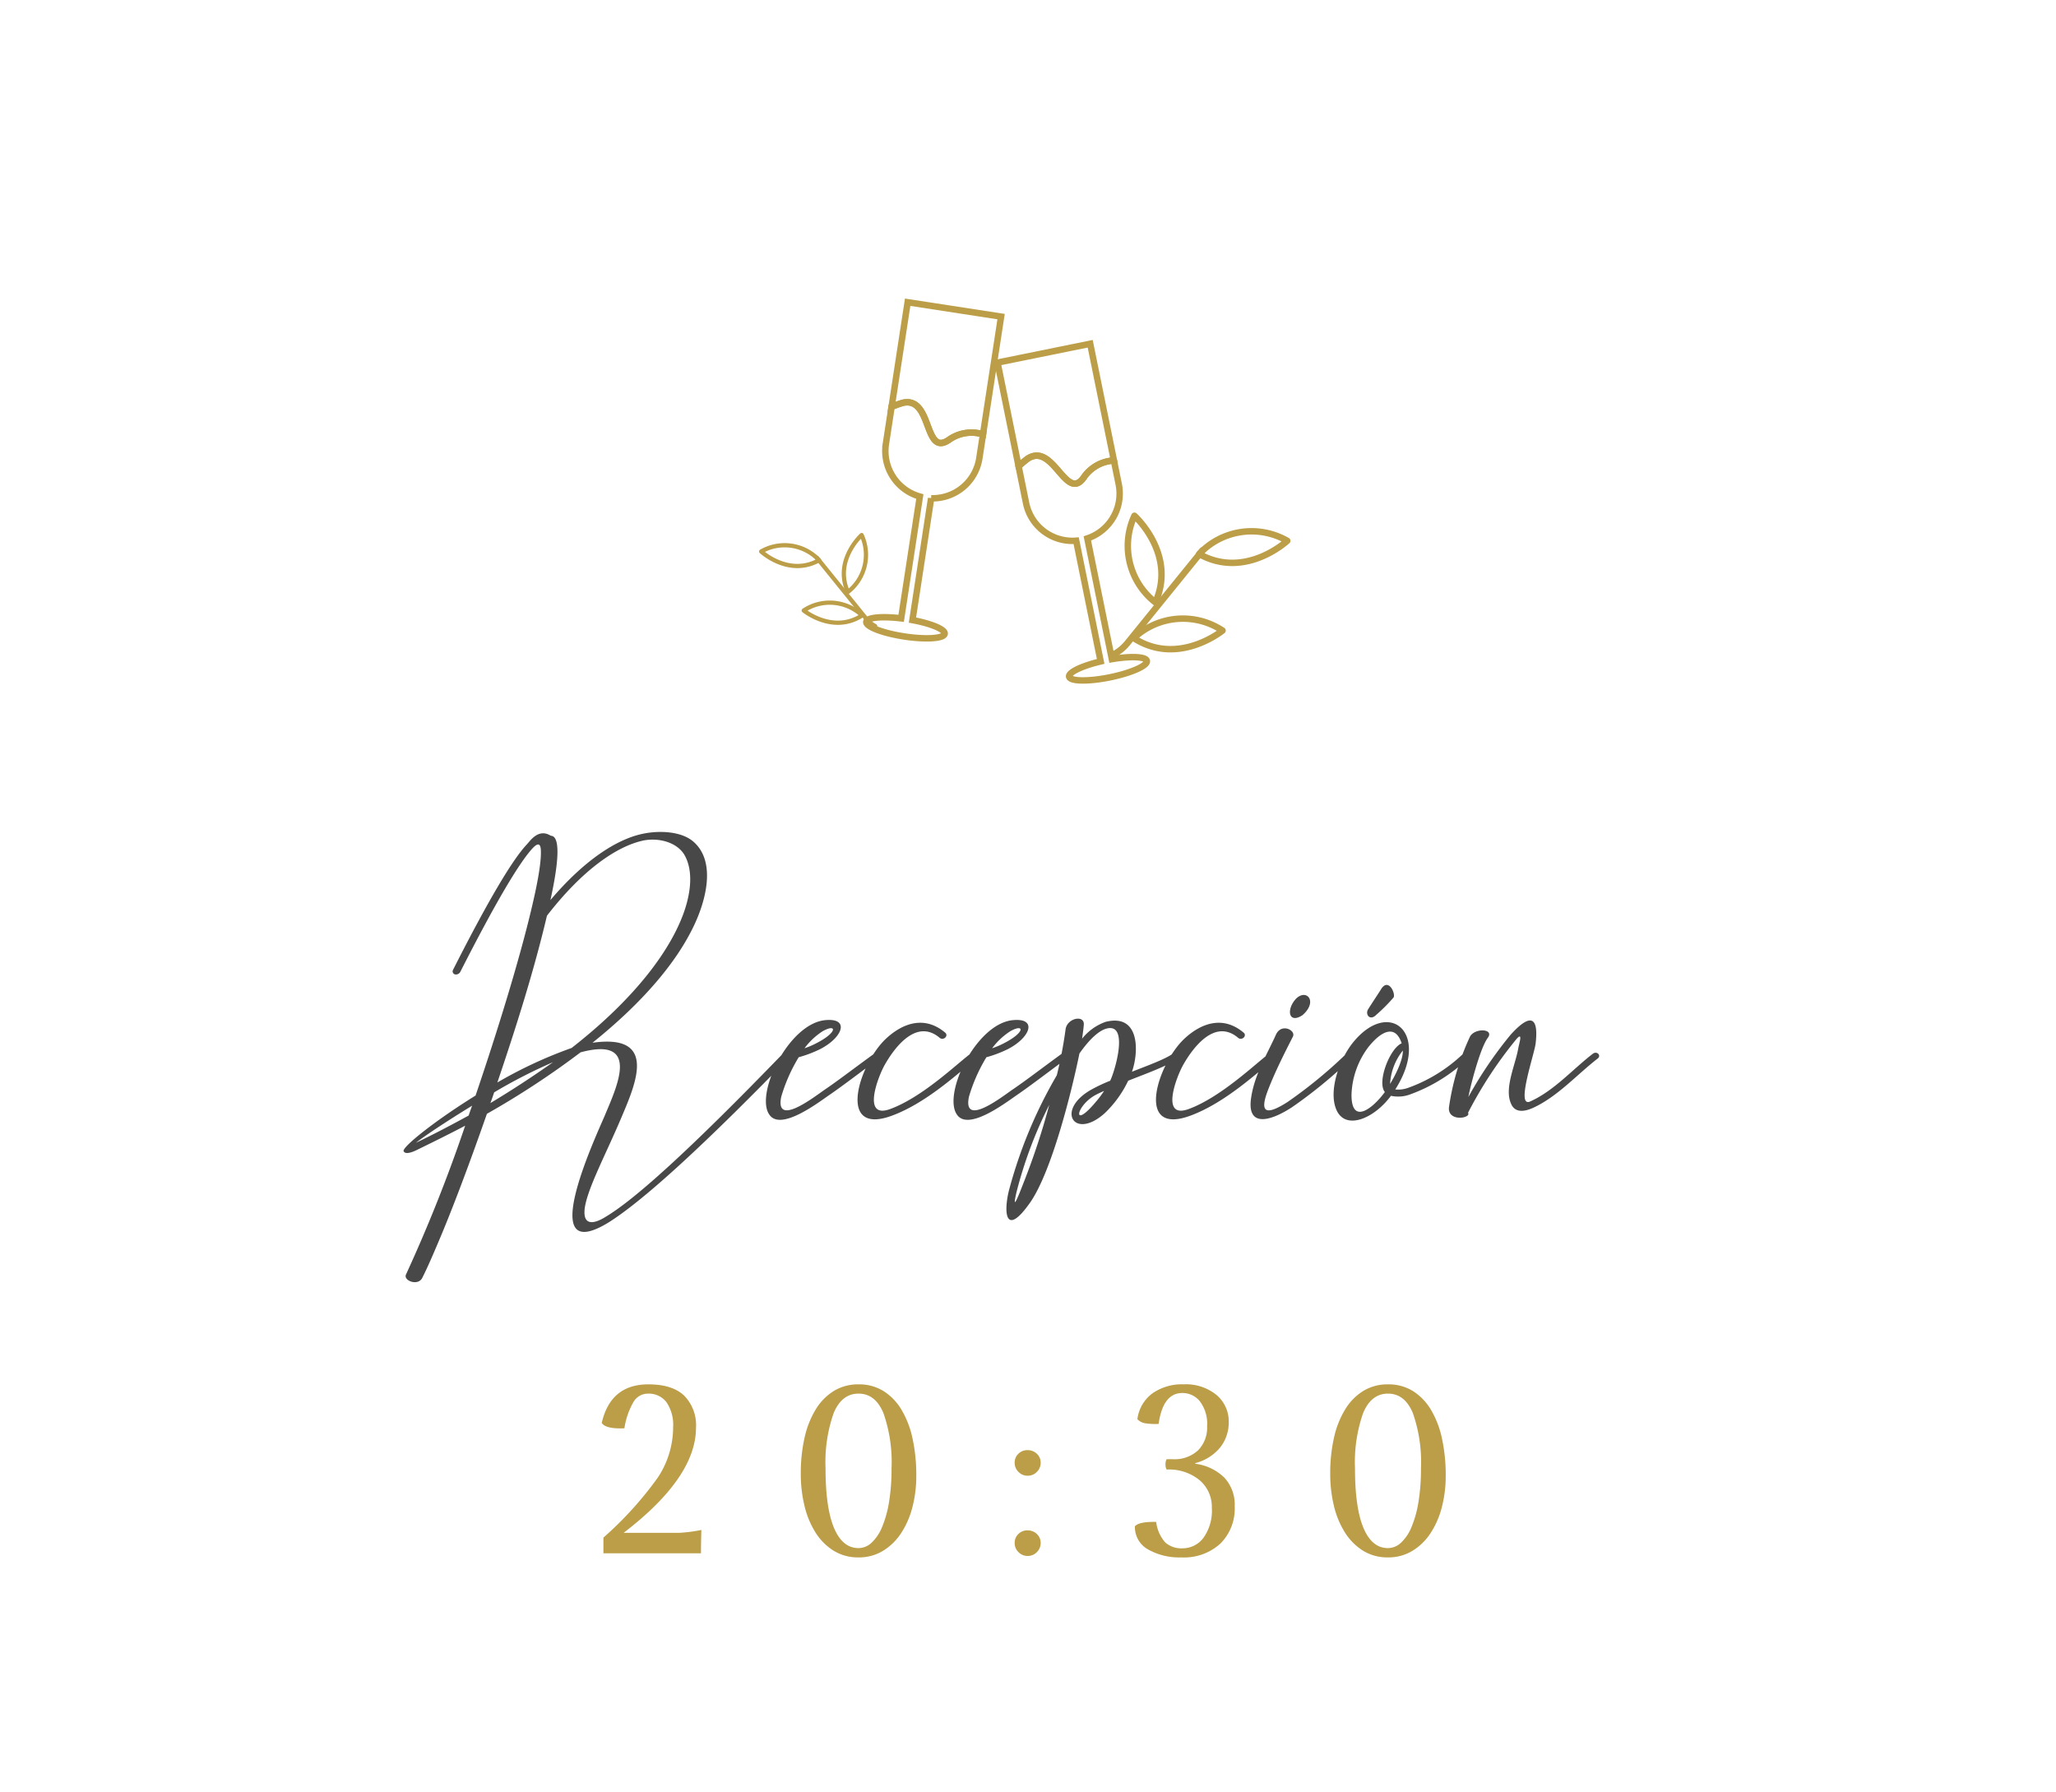 <?xml version="1.0" encoding="UTF-8"?> <svg xmlns="http://www.w3.org/2000/svg" xmlns:xlink="http://www.w3.org/1999/xlink" width="319" height="278" viewBox="0 0 319 278"><defs><filter id="Unión_6" x="0" y="0" width="319" height="278" filterUnits="userSpaceOnUse"><feOffset dy="3"></feOffset><feGaussianBlur stdDeviation="3" result="blur"></feGaussianBlur><feFlood flood-opacity="0.161"></feFlood><feComposite operator="in" in2="blur"></feComposite><feComposite in="SourceGraphic"></feComposite></filter><clipPath id="clip-path"><rect id="Rectángulo_600" data-name="Rectángulo 600" width="82.452" height="59.753" transform="translate(0 0)" fill="none" stroke="#bb9e47" stroke-width="1"></rect></clipPath></defs><g id="Grupo_7236" data-name="Grupo 7236" transform="translate(-1646 -8386)"><g transform="matrix(1, 0, 0, 1, 1646, 8386)" filter="url(#Unión_6)"><path id="Unión_6-2" data-name="Unión 6" d="M-681,4945a9,9,0,0,1-9-9V4756a9,9,0,0,1,9-9h68.823A73.021,73.021,0,0,1-540,4685a73.02,73.02,0,0,1,72.177,62H-398a9,9,0,0,1,9,9v180a9,9,0,0,1-9,9Z" transform="translate(699 -4679)" fill="#fff"></path></g><path id="Trazado_27770" data-name="Trazado 27770" d="M-50.24,0H-65.376V-2.432a55,55,0,0,0,8.448-9.328,14.162,14.162,0,0,0,2.368-7.824,6.234,6.234,0,0,0-1.024-3.84A3.445,3.445,0,0,0-58.5-24.768a2.576,2.576,0,0,0-2.176,1.232,11.457,11.457,0,0,0-1.44,4.144q-2.912.128-3.52-.832,1.376-5.984,7.232-5.984,3.712,0,5.552,1.744a6.528,6.528,0,0,1,1.84,4.976q0,7.712-11.232,16.32h8.576a24,24,0,0,0,3.488-.448Q-50.24-1.568-50.24,0Zm15.488-12.352a24.8,24.8,0,0,1,.592-5.616,14.326,14.326,0,0,1,1.744-4.384A8.563,8.563,0,0,1-29.6-25.2a7.2,7.2,0,0,1,3.808-1.008,7.152,7.152,0,0,1,3.872,1.04,8.637,8.637,0,0,1,2.8,2.912,14.7,14.7,0,0,1,1.712,4.48,26.661,26.661,0,0,1,.576,5.744,19.121,19.121,0,0,1-.608,4.9A13.35,13.35,0,0,1-19.2-3.1,8.934,8.934,0,0,1-22.016-.368,7.143,7.143,0,0,1-25.792.64,7.152,7.152,0,0,1-29.664-.4a8.935,8.935,0,0,1-2.8-2.816,13.607,13.607,0,0,1-1.712-4.128A21,21,0,0,1-34.752-12.352ZM-25.792-.8a2.992,2.992,0,0,0,2.032-.848A6.9,6.9,0,0,0-22.128-4.1a17.059,17.059,0,0,0,1.072-3.888,31.422,31.422,0,0,0,.384-5.168,23.036,23.036,0,0,0-1.264-8.608q-1.264-3.008-3.856-3.008t-3.856,3.008a23.036,23.036,0,0,0-1.264,8.608q0,6.08,1.312,9.216T-25.792-.8ZM.416-3.552a2.039,2.039,0,0,1,1.456.56A1.838,1.838,0,0,1,2.464-1.6,1.941,1.941,0,0,1,1.872-.176,1.941,1.941,0,0,1,.448.416,1.941,1.941,0,0,1-.976-.176,1.941,1.941,0,0,1-1.568-1.6,1.863,1.863,0,0,1-.992-2.992,1.944,1.944,0,0,1,.416-3.552ZM.416-16a2.039,2.039,0,0,1,1.456.56,1.838,1.838,0,0,1,.592,1.392,1.941,1.941,0,0,1-.592,1.424,1.941,1.941,0,0,1-1.424.592,1.941,1.941,0,0,1-1.424-.592,1.941,1.941,0,0,1-.592-1.424A1.863,1.863,0,0,1-.992-15.44,1.944,1.944,0,0,1,.416-16ZM24.448-.768a4.044,4.044,0,0,0,3.264-1.616,7.285,7.285,0,0,0,1.312-4.688,5.419,5.419,0,0,0-1.888-4.256,7.469,7.469,0,0,0-5.12-1.664,1.3,1.3,0,0,1-.176-.752,1.458,1.458,0,0,1,.176-.848h.96a5.358,5.358,0,0,0,3.9-1.372A4.97,4.97,0,0,0,28.288-19.7a5.782,5.782,0,0,0-1.12-3.876,3.473,3.473,0,0,0-2.72-1.292q-3.008,0-3.68,4.8a10.482,10.482,0,0,1-2.144-.112,2.107,2.107,0,0,1-1.152-.624,5.914,5.914,0,0,1,2.32-4,7.994,7.994,0,0,1,4.88-1.408,7.479,7.479,0,0,1,5.072,1.648,5.351,5.351,0,0,1,1.9,4.24,6.207,6.207,0,0,1-1.3,3.872,7.326,7.326,0,0,1-3.888,2.464v.1a7.864,7.864,0,0,1,4.5,2.144,6.156,6.156,0,0,1,1.616,4.48A7.671,7.671,0,0,1,30.368-1.52,8.367,8.367,0,0,1,24.256.64a9.785,9.785,0,0,1-5.12-1.232,3.955,3.955,0,0,1-2.048-3.6q.672-.736,3.3-.672a5.817,5.817,0,0,0,1.424,3.2A3.753,3.753,0,0,0,24.448-.768ZM47.392-12.352a24.8,24.8,0,0,1,.592-5.616,14.326,14.326,0,0,1,1.744-4.384A8.563,8.563,0,0,1,52.544-25.2a7.2,7.2,0,0,1,3.808-1.008,7.152,7.152,0,0,1,3.872,1.04,8.637,8.637,0,0,1,2.8,2.912,14.7,14.7,0,0,1,1.712,4.48,26.661,26.661,0,0,1,.576,5.744,19.121,19.121,0,0,1-.608,4.9A13.35,13.35,0,0,1,62.944-3.1,8.934,8.934,0,0,1,60.128-.368,7.143,7.143,0,0,1,56.352.64,7.152,7.152,0,0,1,52.48-.4a8.935,8.935,0,0,1-2.8-2.816,13.607,13.607,0,0,1-1.712-4.128A21,21,0,0,1,47.392-12.352ZM56.352-.8a2.992,2.992,0,0,0,2.032-.848A6.9,6.9,0,0,0,60.016-4.1a17.059,17.059,0,0,0,1.072-3.888,31.422,31.422,0,0,0,.384-5.168,23.036,23.036,0,0,0-1.264-8.608q-1.264-3.008-3.856-3.008T52.5-21.76a23.036,23.036,0,0,0-1.264,8.608q0,6.08,1.312,9.216T56.352-.8Z" transform="translate(1805 8627)" fill="#bb9e47"></path><path id="Trazado_27769" data-name="Trazado 27769" d="M-93.488,21.285c.9-1.8,1.665-3.6,2.43-5.4,2.25-5.265,4.95-12.465,7.605-20.07a131.545,131.545,0,0,0,14.535-9.54c9.4-2.52,5.625,5.31,3.735,9.855-1.485,3.465-10.89,23.67.72,16.47,4.95-3.15,13.59-10.8,27.81-25.425.585-.585-.315-1.26-.9-.675C-52.4,1.845-60.683,9.225-65.093,11.835c-1.89,1.17-3.465,1.26-3.195-1.26.36-3.06,3.33-8.55,5.715-14.22,2.25-5.31,5.625-13-4.5-11.565,7.965-6.39,12.87-12.42,15.435-17.55,2.115-4.14,3.915-10.575.135-13.725-1.845-1.53-5.22-1.71-7.875-1.125-3.96.855-8.955,4.05-14.22,10.26,1.26-5.715,1.53-9.54.27-9.945h-.09a.2.2,0,0,0-.135-.045c-.63-.36-1.845-.945-3.42,1.035-.135.135-.225.27-.36.4-2.16,2.34-5.805,8.37-11.385,19.4a.481.481,0,0,0,.27.675.753.753,0,0,0,.855-.36c5.535-10.89,9.09-16.83,11.16-19.125.9-.99,1.305-.81,1.35.225.09,1.8-.5,5.13-1.53,9.405-1.845,7.74-5.13,18.45-8.6,28.665-6.39,3.96-11.475,8.055-11.16,8.64.18.4.855.4,2.115-.225C-91.778.18-89.3-1.035-86.828-2.34a236.211,236.211,0,0,1-9.18,23.085C-96.458,21.69-94.163,22.59-93.488,21.285Zm7.2-25.2c-2.565,1.4-5.265,2.835-8.19,4.23,1.44-1.125,4.77-3.33,8.73-5.76C-85.928-4.95-86.108-4.455-86.288-3.915Zm27.045-42.66c2.385-.495,5.13.225,6.345,2.07,1.215,1.935,1.4,5.04.045,8.955-2.025,5.8-7.38,13.275-17.46,21.15a68.1,68.1,0,0,0-11.52,5.355c2.88-8.505,5.67-17.28,7.695-25.875C-68.558-42.12-63.293-45.675-59.243-46.575ZM-82.328-7.515a79.927,79.927,0,0,1,9.135-4.68c-2.925,2.07-6.12,4.185-9.72,6.345C-82.688-6.435-82.508-6.975-82.328-7.515Zm50.985-9.495c2.2-1.215,2.3.18-.945,1.845a11.945,11.945,0,0,1-1.89.81A10.8,10.8,0,0,1-31.343-17.01Zm.4-1.71c-5.76.54-10.935,11.52-8.685,14.67,1.71,2.52,7.245-1.62,9.18-2.97,2.115-1.44,4.68-3.42,7.74-5.67.675-.495-.045-1.305-.675-.81-3.105,2.25-5.67,4.23-7.74,5.625-1.8,1.26-7.65,5.76-6.66,1.035a25.7,25.7,0,0,1,2.385-5.58c.09-.18.225-.36.315-.54a18.708,18.708,0,0,0,3.33-1.26C-28.238-16.02-27.113-19.08-30.938-18.72Zm18.585,1.935c-3.15-2.655-6.525-1.53-9.18.945-4.23,3.96-7.83,15.39,1.215,11.835,4.545-1.755,9-5.49,12.69-8.73.63-.45-.225-1.215-.81-.765-2.2,1.665-7.425,6.705-12.375,8.55-4.635,1.755-1.845-5.265-.855-6.93,1.62-2.835,4.95-7.065,8.46-4.1C-12.623-15.48-11.768-16.29-12.353-16.785Zm10.125-.225c2.2-1.215,2.295.18-.945,1.845a11.945,11.945,0,0,1-1.89.81A10.8,10.8,0,0,1-2.227-17.01Zm.4-1.71c-5.76.54-10.935,11.52-8.685,14.67,1.71,2.52,7.245-1.62,9.18-2.97,2.115-1.44,4.68-3.42,7.74-5.67.675-.495-.045-1.305-.675-.81C2.633-11.25.068-9.27-2-7.875c-1.8,1.26-7.65,5.76-6.66,1.035a25.7,25.7,0,0,1,2.385-5.58c.09-.18.225-.36.315-.54a18.708,18.708,0,0,0,3.33-1.26C.878-16.02,2-19.08-1.823-18.72ZM9.158-18c.135-1.62-2.655-1.035-2.835.765a67.78,67.78,0,0,1-1.35,7.065A71.812,71.812,0,0,0-2.5,7.875c-.81,3.51-.4,7.02,3.33,1.71,3.33-4.77,6.435-17.145,7.65-23.13,1.71-2.43,3.15-3.6,4.23-3.87,3.51-.9,1.26,6.66.54,8.1a25.135,25.135,0,0,0-2.88,1.35C4.7-4.815,7.628,0,12.4-4.275a17.154,17.154,0,0,0,3.645-5.04c1.98-.81,6.21-2.3,7.65-3.42.63-.495-.135-1.26-.765-.765-1.08.855-4.86,2.2-6.3,2.79,1.08-3.06,1.26-9.09-4.095-7.74a8.141,8.141,0,0,0-3.645,2.61C9.023-16.7,9.113-17.46,9.158-18ZM-.067,6.21c-.45,1.125-2.115,5.625-1.215,1.755A65.953,65.953,0,0,1,3.8-5.58,110.09,110.09,0,0,1-.067,6.21Zm11.2-12.375c-3.825,4.635-3.285.81-.225-.9.4-.225.9-.45,1.4-.675A15.722,15.722,0,0,1,11.138-6.165Zm22.815-10.62c-3.15-2.655-6.525-1.53-9.18.945-4.23,3.96-7.83,15.39,1.215,11.835,4.545-1.755,9-5.49,12.69-8.73.63-.45-.225-1.215-.81-.765C35.663-11.835,30.443-6.8,25.493-4.95c-4.635,1.755-1.845-5.265-.855-6.93,1.62-2.835,4.95-7.065,8.46-4.1C33.683-15.48,34.538-16.29,33.953-16.785Zm5.085.18c-1.44,3.24-3.375,6.255-3.915,9.945-.675,4.5,2.745,3.78,6.3,1.485a73.6,73.6,0,0,0,9.225-7.56c.585-.585-.27-1.26-.855-.675a72.013,72.013,0,0,1-9,7.38c-3.78,2.43-4.275,1.3-3.015-1.935,1.08-2.79,2.565-5.715,3.825-8.19C42.1-17.1,39.938-18.27,39.038-16.605Zm3.15-5.535c-1.665,1.665-1.305,4.095.9,2.655C45.473-21.555,43.808-23.58,42.188-22.14ZM58.658-14c.045,1.44-1.125,3.78-1.98,5.175A9.132,9.132,0,0,1,58.658-14Zm-.18-1.125c-1.845.765-3.87,6.03-2.61,7.56-1.8,2.475-5.175,5.22-5.175.45a12.927,12.927,0,0,1,2.655-7.47C55.148-16.83,57.443-18.27,58.478-15.12Zm-.99,7.155c5.58-8.775-.99-14.31-6.66-7.155-2.07,2.655-3.69,7.335-2.52,10.215,1.35,3.375,5.85,1.53,8.505-2.07a5.3,5.3,0,0,0,2.88-.18,25.566,25.566,0,0,0,9.09-5.625c.585-.54-.225-1.215-.81-.675a24.117,24.117,0,0,1-8.55,5.265A4.483,4.483,0,0,1,57.488-7.965Zm-3.015-11.52a26.2,26.2,0,0,0,2.745-2.745c.36-.585-.81-3.195-1.98-1.215-.27.45-1.89,2.88-2.025,3.15C52.853-19.53,53.573-18.63,54.473-19.485Zm17.37,3.51c1.035-1.4-1.935-1.575-2.745-.225A38.827,38.827,0,0,0,65.813-5.175c-.18,2.115,2.925,1.755,3.015,1.035a1.949,1.949,0,0,0-.045-.225A64.658,64.658,0,0,1,76.3-15.8c1.035-1.17.405.675.27,1.44-.45,2.61-2.205,6.21-1.125,8.6.45,1.08,1.485,1.53,3.465.63,3.78-1.755,6.75-5.13,9.945-7.605.675-.495-.09-1.26-.72-.765-3.06,2.34-5.985,5.715-9.675,7.38-2.385,1.17.675-7.47.81-9.045.36-3.1-.18-5.4-3.915-1.26A63.284,63.284,0,0,0,68.828-6.8C69.233-8.91,70.718-14.49,71.843-15.975Z" transform="translate(1805 8563)" fill="#484848"></path><g id="Grupo_7233" data-name="Grupo 7233" transform="translate(1763.774 8432.324)"><g id="Grupo_3070" data-name="Grupo 3070" clip-path="url(#clip-path)"><path id="Trazado_26056" data-name="Trazado 26056" d="M29.576,21.834a6.053,6.053,0,0,1,5.17-.766L37.551,2.8,23.055.57,20.563,16.8c.62-.269,1.23-.467,1.716-.623C26.983,15.086,25.486,24.835,29.576,21.834Z" fill="none" stroke="#bb9e47" stroke-miterlimit="10" stroke-width="1"></path><path id="Trazado_26057" data-name="Trazado 26057" d="M34.177,24.774l.569-3.706a6.059,6.059,0,0,0-5.171.766c-4.089,3-2.592-6.747-7.3-5.655a18.192,18.192,0,0,0-1.716.623l-.882,5.747a7.331,7.331,0,0,0,5.267,8.168l-2.9,18.9c-2.955-.357-5.3-.146-5.406.53-.114.743,2.515,1.763,5.873,2.278s6.171.331,6.285-.411c.1-.676-2.072-1.582-5-2.128l2.9-18.9A7.331,7.331,0,0,0,34.177,24.774Z" fill="none" stroke="#bb9e47" stroke-miterlimit="10" stroke-width="1"></path><path id="Trazado_26058" data-name="Trazado 26058" d="M50.469,27.634a6.059,6.059,0,0,1,4.588-2.506L51.376,7.012,37,9.932l3.269,16.093a18.06,18.06,0,0,1,1.4-1.178C45.705,22.2,47.668,31.863,50.469,27.634Z" fill="none" stroke="#bb9e47" stroke-miterlimit="10" stroke-width="1"></path><path id="Trazado_26059" data-name="Trazado 26059" d="M55.8,28.8l-.746-3.674a6.055,6.055,0,0,0-4.588,2.505c-2.8,4.229-4.764-5.436-8.8-2.787-.4.315-.908.712-1.4,1.178l1.157,5.7A7.331,7.331,0,0,0,49.2,37.568L53,56.3c-2.9.686-5.026,1.7-4.89,2.366.15.736,2.969.784,6.3.108s5.906-1.821,5.756-2.557c-.136-.671-2.49-.769-5.425-.27L50.934,37.215A7.331,7.331,0,0,0,55.8,28.8Z" fill="none" stroke="#bb9e47" stroke-miterlimit="10" stroke-width="1"></path><path id="Trazado_26060" data-name="Trazado 26060" d="M55.057,55.192a7.013,7.013,0,0,0,2.106-1.752L68.8,39.075" fill="none" stroke="#bb9e47" stroke-linecap="round" stroke-linejoin="round" stroke-width="1"></path><path id="Trazado_26061" data-name="Trazado 26061" d="M58.136,52.682a11.134,11.134,0,0,1,13.772-1.171S65.034,57.142,58.136,52.682Z" fill="none" stroke="#bb9e47" stroke-linecap="round" stroke-linejoin="round" stroke-width="1"></path><path id="Trazado_26062" data-name="Trazado 26062" d="M68.283,39.637a11.134,11.134,0,0,1,13.669-2.052S75.453,43.645,68.283,39.637Z" fill="none" stroke="#bb9e47" stroke-linecap="round" stroke-linejoin="round" stroke-width="1"></path><path id="Trazado_26063" data-name="Trazado 26063" d="M61.486,47.139A11.135,11.135,0,0,1,58.24,33.7S64.848,39.644,61.486,47.139Z" fill="none" stroke="#bb9e47" stroke-linecap="round" stroke-linejoin="round" stroke-width="1"></path><path id="Trazado_26064" data-name="Trazado 26064" d="M18.006,50.816a4.606,4.606,0,0,1-1.384-1.151L8.976,40.223" fill="none" stroke="#bb9e47" stroke-linecap="round" stroke-linejoin="round" stroke-width="0.657"></path><path id="Trazado_26065" data-name="Trazado 26065" d="M15.982,49.167A7.317,7.317,0,0,0,6.93,48.4S11.448,52.1,15.982,49.167Z" fill="none" stroke="#bb9e47" stroke-linecap="round" stroke-linejoin="round" stroke-width="0.657"></path><path id="Trazado_26066" data-name="Trazado 26066" d="M9.313,40.593A7.32,7.32,0,0,0,.328,39.244S4.6,43.227,9.313,40.593Z" fill="none" stroke="#bb9e47" stroke-linecap="round" stroke-linejoin="round" stroke-width="0.657"></path><path id="Trazado_26067" data-name="Trazado 26067" d="M13.78,45.524a7.319,7.319,0,0,0,2.133-8.831S11.57,40.6,13.78,45.524Z" fill="none" stroke="#bb9e47" stroke-linecap="round" stroke-linejoin="round" stroke-width="0.657"></path></g></g></g></svg> 